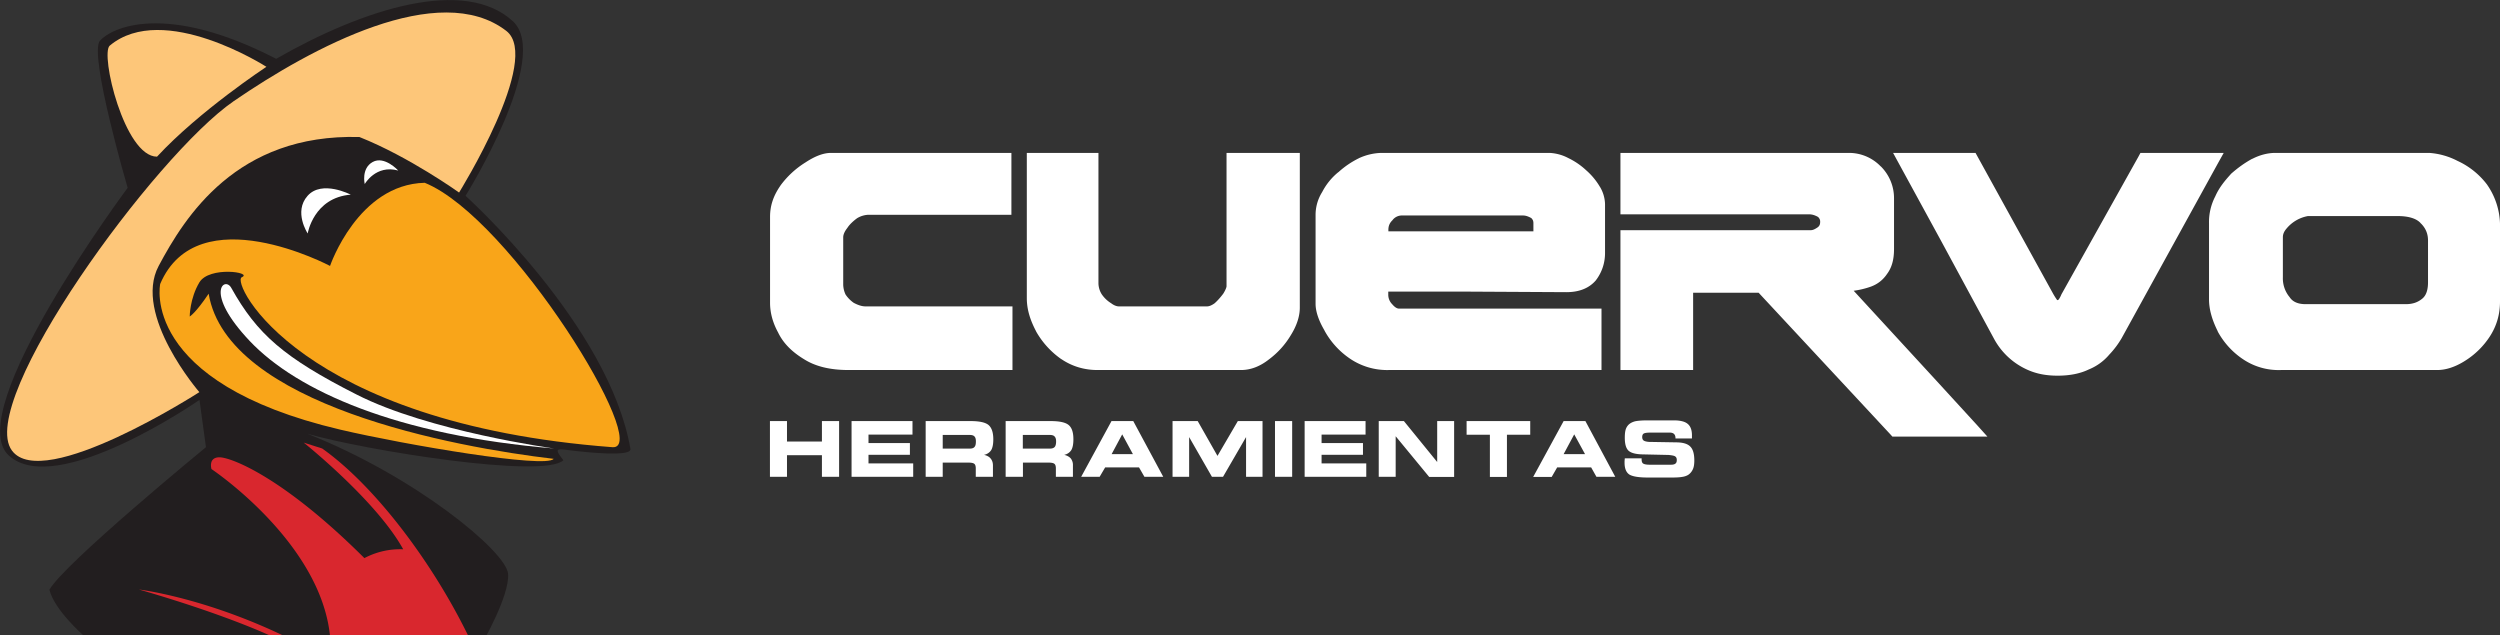 <svg xmlns="http://www.w3.org/2000/svg" xmlns:xlink="http://www.w3.org/1999/xlink" width="212.55" height="54">
  <rect width="100%" height="100%" fill="#333333" stroke="none"/>
  <path fill="#FFF" fill-rule="evenodd" d="M211.48 15.74l-.01-.02a6.59 6.59 0 0 0-2.53-2.04 6.14 6.14 0 0 0-2.4-.68h-13.1c-.62 0-1.3.17-1.94.5h-.02c-.64.35-1.21.76-1.8 1.28l-.02.02-.02.03c-.45.5-.96 1.09-1.3 1.87a4.72 4.72 0 0 0-.53 2.27v6.47c0 .83.24 1.72.74 2.72v.02a6.65 6.65 0 0 0 2.15 2.36 5.4 5.4 0 0 0 3.22.92h13.29c.74 0 1.53-.26 2.33-.76a6.86 6.86 0 0 0 2.15-2.1c.58-.9.86-1.87.86-2.97V19.4a6.1 6.1 0 0 0-1.07-3.66M181.98 13l-.16.3-6.52 11.66-.02.03-.01.02c-.1.25-.2.4-.24.46-.07.04-.09.05-.12.05l-.02-.02a5.96 5.96 0 0 1-.34-.54l-6.42-11.65-.17-.31h-7.01l.48.88 3.64 6.67 4.45 8.23a5.99 5.99 0 0 0 2.77 2.62c.79.37 1.63.54 2.66.54 1.03 0 1.92-.18 2.64-.53a4.47 4.47 0 0 0 1.74-1.26 7.5 7.5 0 0 0 1.07-1.43l.01-.02 8.16-14.82.49-.88h-7.07zm-13.91 23.12l-3.6-3.93-6.87-7.47a7.14 7.14 0 0 0 1.43-.34c.57-.2 1.05-.56 1.4-1.08.4-.53.6-1.2.6-2.13v-4.31a3.8 3.8 0 0 0-1.12-2.71l-.01-.01h-.01a3.73 3.73 0 0 0-2.67-1.14h-19.45v5.22h16c.2 0 .36.03.54.1.19.08.27.12.32.19a.5.5 0 0 1 .12.36c0 .22-.07.36-.23.47-.24.16-.4.23-.57.23h-16.18v11.89h6.18v-6.57h5.57l11.2 12.04.17.19h8.08l-.9-1zm-99.6-22.3v-.01zm5.12 12.23c-.3 0-.62-.1-1-.3a2.62 2.62 0 0 1-.7-.71 2.1 2.1 0 0 1-.2-.84v-4.03c0-.21.11-.48.32-.75l.01-.02.02-.02c.2-.32.55-.62.82-.82a2 2 0 0 1 .97-.3h12.16V13H70.66c-.65 0-1.36.27-2.18.81a7.63 7.63 0 0 0-2.13 1.97v.01l-.01.01c-.6.87-.87 1.7-.87 2.64v7.3c0 .85.23 1.7.68 2.52.43.9 1.16 1.65 2.24 2.3.96.6 2.2.9 3.76.9h13.93v-5.41H73.6zm50.61-1.26l8.97.05c1.12 0 1.96-.35 2.53-1.03v-.02l.02-.01c.49-.67.74-1.44.74-2.27v-4.17a3 3 0 0 0-.46-1.5l-.02-.01v-.02a5.74 5.74 0 0 0-1.12-1.33 6.09 6.09 0 0 0-1.52-1.04 3.8 3.8 0 0 0-1.6-.44h-14.3a4.8 4.8 0 0 0-1.86.43h-.02l-.02.02a7.48 7.48 0 0 0-1.75 1.19h-.01a5.34 5.34 0 0 0-1.37 1.69 3.65 3.65 0 0 0-.56 1.97v7.53c0 .64.26 1.42.75 2.25v.01a6.82 6.82 0 0 0 2.1 2.35 5.62 5.62 0 0 0 3.36 1.02h18.1v-5.22h-17.19c-.13 0-.32-.04-.6-.37a1.14 1.14 0 0 1-.34-.8v-.28h6.17zm-6.16-5.25c0-.32.1-.58.35-.82l.01-.01.01-.02a1 1 0 0 1 .76-.37h10.3c.22 0 .43.06.72.22.13.13.18.25.18.43v.7h-12.33v-.13zm-5.44 8.55v-.01zM104.28 13v11.34s0 .18-.28.63c-.24.32-.49.6-.74.82-.24.17-.46.26-.64.26h-7.48c-.14 0-.35-.04-.62-.23h-.01l-.01-.02a2.64 2.64 0 0 1-.83-.78 1.8 1.8 0 0 1-.28-.97V13H87.3v12.35c0 .9.25 1.8.79 2.82v.01a7.2 7.2 0 0 0 2.15 2.36h.01c.9.61 1.94.92 3.06.92h12.2c.81 0 1.61-.3 2.37-.9a7.11 7.11 0 0 0 1.87-2.07c.5-.8.76-1.6.76-2.33V13h-6.23zM66.91 40.54h-1.45V35.8h1.45v1.74h2.97V35.8h1.46v4.74h-1.46V38.7h-2.97v1.85zm10.67-3.59h-3.74v.72h3.52v1h-3.52v.73h3.8v1.14H72.4V35.8h5.18v1.16zm4.93-1.15c.75 0 1.26.11 1.53.33.27.23.41.63.41 1.22 0 .41-.06.72-.18.92a.92.92 0 0 1-.61.4c.25.06.44.16.56.31.13.15.2.35.2.59v.97h-1.46v-.72c0-.19-.04-.32-.13-.39s-.26-.1-.52-.1h-2.16v1.21H78.7V35.8h3.8zm-.06 1.18h-2.3v1.16h2.3c.2 0 .33-.05.4-.14.09-.09.12-.25.12-.48 0-.2-.04-.33-.12-.41-.08-.09-.21-.13-.4-.13zm6.87-1.18c.75 0 1.26.11 1.53.33.28.23.41.63.41 1.22 0 .41-.06.72-.18.92a.92.92 0 0 1-.6.4c.24.06.43.16.56.31a.9.9 0 0 1 .18.59v.97h-1.45v-.72c0-.19-.04-.32-.13-.39s-.26-.1-.52-.1h-2.15v1.21H85.5V35.8h3.81zm-.06 1.18h-2.3v1.16h2.3c.2 0 .33-.05.41-.14.08-.09.12-.25.12-.48 0-.2-.05-.33-.13-.41-.08-.09-.21-.13-.4-.13zm4.23 3.56h-1.57l2.58-4.74h1.85l2.55 4.74h-1.6l-.46-.8h-2.88l-.47.8zm1.01-1.93h1.82l-.91-1.68-.9 1.68zm6.6 1.93h-1.41V35.8h2.14l1.68 2.96 1.73-2.96h2.1v4.74h-1.4v-3.38l-1.96 3.38h-.94l-1.94-3.38v3.38zm8.76 0h-1.46V35.8h1.46v4.74zm6.24-3.59h-3.74v.72h3.52v1h-3.52v.73h3.8v1.14h-5.24V35.8h5.18v1.16zm7.53 3.6h-2.12l-2.85-3.46v3.45h-1.44V35.8h2.14l2.83 3.48V35.8h1.44v4.74zm4.5 0h-1.46v-3.59h-1.98V35.8h5.41v1.16h-1.98v3.58zm3.8 0h-1.58l2.59-4.75h1.85l2.54 4.74h-1.6l-.45-.8h-2.89l-.46.8zm1-1.94h1.83l-.92-1.68-.9 1.68zm5.21.36h1.43v.08c0 .18.04.3.13.36s.27.1.55.1h1.82c.18 0 .3-.03.38-.1.08-.06.11-.16.11-.3 0-.14-.04-.24-.13-.3-.09-.07-.28-.1-.57-.13l-2.27-.05c-.57-.02-.95-.13-1.15-.33-.2-.2-.3-.56-.3-1.08 0-.28.02-.5.07-.68a1 1 0 0 1 .26-.44c.14-.13.32-.22.54-.28.23-.05.59-.08 1.09-.08h2.21c.54 0 .95.1 1.18.3.24.2.36.52.36.97v.27h-1.4v-.03c0-.15-.04-.27-.12-.35-.08-.08-.2-.12-.36-.12h-1.67c-.28 0-.46.03-.55.08-.09.06-.13.15-.13.3 0 .13.04.23.12.29.08.06.23.1.44.12l2.38.04c.55.01.93.13 1.15.36.23.23.34.62.34 1.18 0 .32-.04.58-.13.76a1.1 1.1 0 0 1-.4.47c-.14.08-.3.14-.53.17-.22.04-.53.05-.95.05h-1.93c-.79 0-1.32-.09-1.59-.26-.26-.18-.4-.51-.4-1v-.14l.02-.23zm68.29-18.52V24c0 .68-.17 1.14-.5 1.4-.39.32-.83.46-1.4.46h-8.5c-.87 0-1.2-.35-1.37-.6l-.02-.03-.02-.02a2.5 2.5 0 0 1-.53-1.64v-3.4c0-.26.1-.5.33-.76a3.07 3.07 0 0 1 1.8-1.04h7.63c.91 0 1.6.2 1.96.61V19h.02c.4.4.6.87.6 1.45z" clip-rule="evenodd"/>
  <defs>
    <path id="a" d="M0 0h54v54H0z"/>
  </defs>
  <clipPath id="b">
    <use overflow="visible" xlink:href="#a"/>
  </clipPath>
  <g fill-rule="evenodd" clip-path="url(#b)" clip-rule="evenodd">
    <path fill="#221E1F" d="M10.85 15.96S7.52 4.57 8.5 3.46C9.47 2.36 14.04.13 23.48 5 30.98.7 39.51-1.95 43.6 1.8c3.33 3.06-4.02 14.85-4.02 14.85s12.2 10.97 14.02 21.52c.11.68-3.6.31-5.27.1-1.03-.15-1.22-.13-.43.86-1.68 1.6-16.86-.84-21.76-2.25C35.3 40.5 43.07 46.9 43.2 48.8c.12 1.89-2.2 5.88-2.2 5.88s3.27 8.02 2.93 11.52c-.33 3.5-6.68 18.55-6.68 18.55s7.88 3.23 8.57 8.23c-8.32 2.07-18.54.29-18.54.29s-11.62 6.09-21.06-1.13c1.94-3.19 5.71-5.53 5.71-5.53s2.6-6.95 3.17-8.71c-2.8 1.61-6.93 3.73-9.1 3.56 2.9-3.61 8.6-10.55 8.6-10.55S4.61 74.8.16 72.15c3.06-2.35 9.03-5.69 9.03-5.69s-5.55.14-7.91-1.8c3.19-2.5 11.66-6.12 11.66-6.12s-7.9-5.08-8.74-8.4c1.25-2.23 13.31-12.12 13.31-12.12L16.96 34S4.76 42.46.73 38.71s10.13-22.75 10.13-22.75"/>
    <path fill="#FDC679" d="M22.65 5.68S13.9.06 9.33 3.88c-.83.7 1.25 9.44 4.02 9.44 3.6-3.89 9.3-7.64 9.3-7.64m-5.7 27.66S3.64 41.9 1.01 38.3c-3.08-4.2 12.2-25.13 18.86-29.7 6.67-4.58 17.48-10.37 23.18-5.97C46.1 5 39.03 16.37 39.03 16.37s-4.24-3.04-8.47-4.72c-10.45-.3-14.85 6.8-17.07 10.96-2.22 4.17 3.46 10.73 3.46 10.73"/>
    <path fill="#F9A519" d="M13.62 24.14S11.8 32.5 28.94 36.53c5.55 1.3 17.5 3.32 18.13 2.48-8.41-.98-27.76-4.58-29.33-14.04-1.12 1.67-1.61 1.94-1.61 1.94s0-1.52.82-2.9c.84-1.4 4.58-.86 3.61-.44-.98.42 4.93 12.44 31.51 14.45 3.47.26-8.6-19.49-15.96-22.48-5.69.14-8.05 7.07-8.05 7.07s-11.24-5.97-14.44 1.53"/>
    <path fill="#D9272E" d="M36.36 84.52s-6.14 1.43-9.2 6.84c-3.32-6.66-6.23-7.25-7.61-7.17-2.5.13-6.67 2.15-6.67 2.15s3.17-8.92 4.45-9.5c6.7-4.35 10.18-10.1 10.6-18.98.14-3.2-16.12-7.74-16.12-7.74s7.63.9 16.26 6.05c.83-9.01-10.09-16.29-10.09-16.29s-.3-1 .68-1c.96 0 5.37 1.64 12.32 8.57a6.51 6.51 0 0 1 3.3-.75c-2.28-4.14-8.46-9.07-8.46-9.07l1.57.5c7.43 5.25 16.36 20.04 15.65 28.25-.33 3.87-6.68 18.14-6.68 18.14"/>
    <path fill="#FFF" d="M47.11 38.13s-10.65-1.45-16.8-4.59c-6.17-3.13-8.45-5.13-10.65-9.07-.56-1-2.36.37 1.58 4.53 4.03 4.25 12.54 8.02 25.87 9.13M29.82 16.55s-2.45-1.28-3.67.1c-1.21 1.36.01 3.2.01 3.2s.5-3.05 3.66-3.3m4.04-2.05s-1.17-1.28-2.17-.73-.68 1.88-.68 1.88.94-1.68 2.85-1.15"/>
  </g>
</svg>
